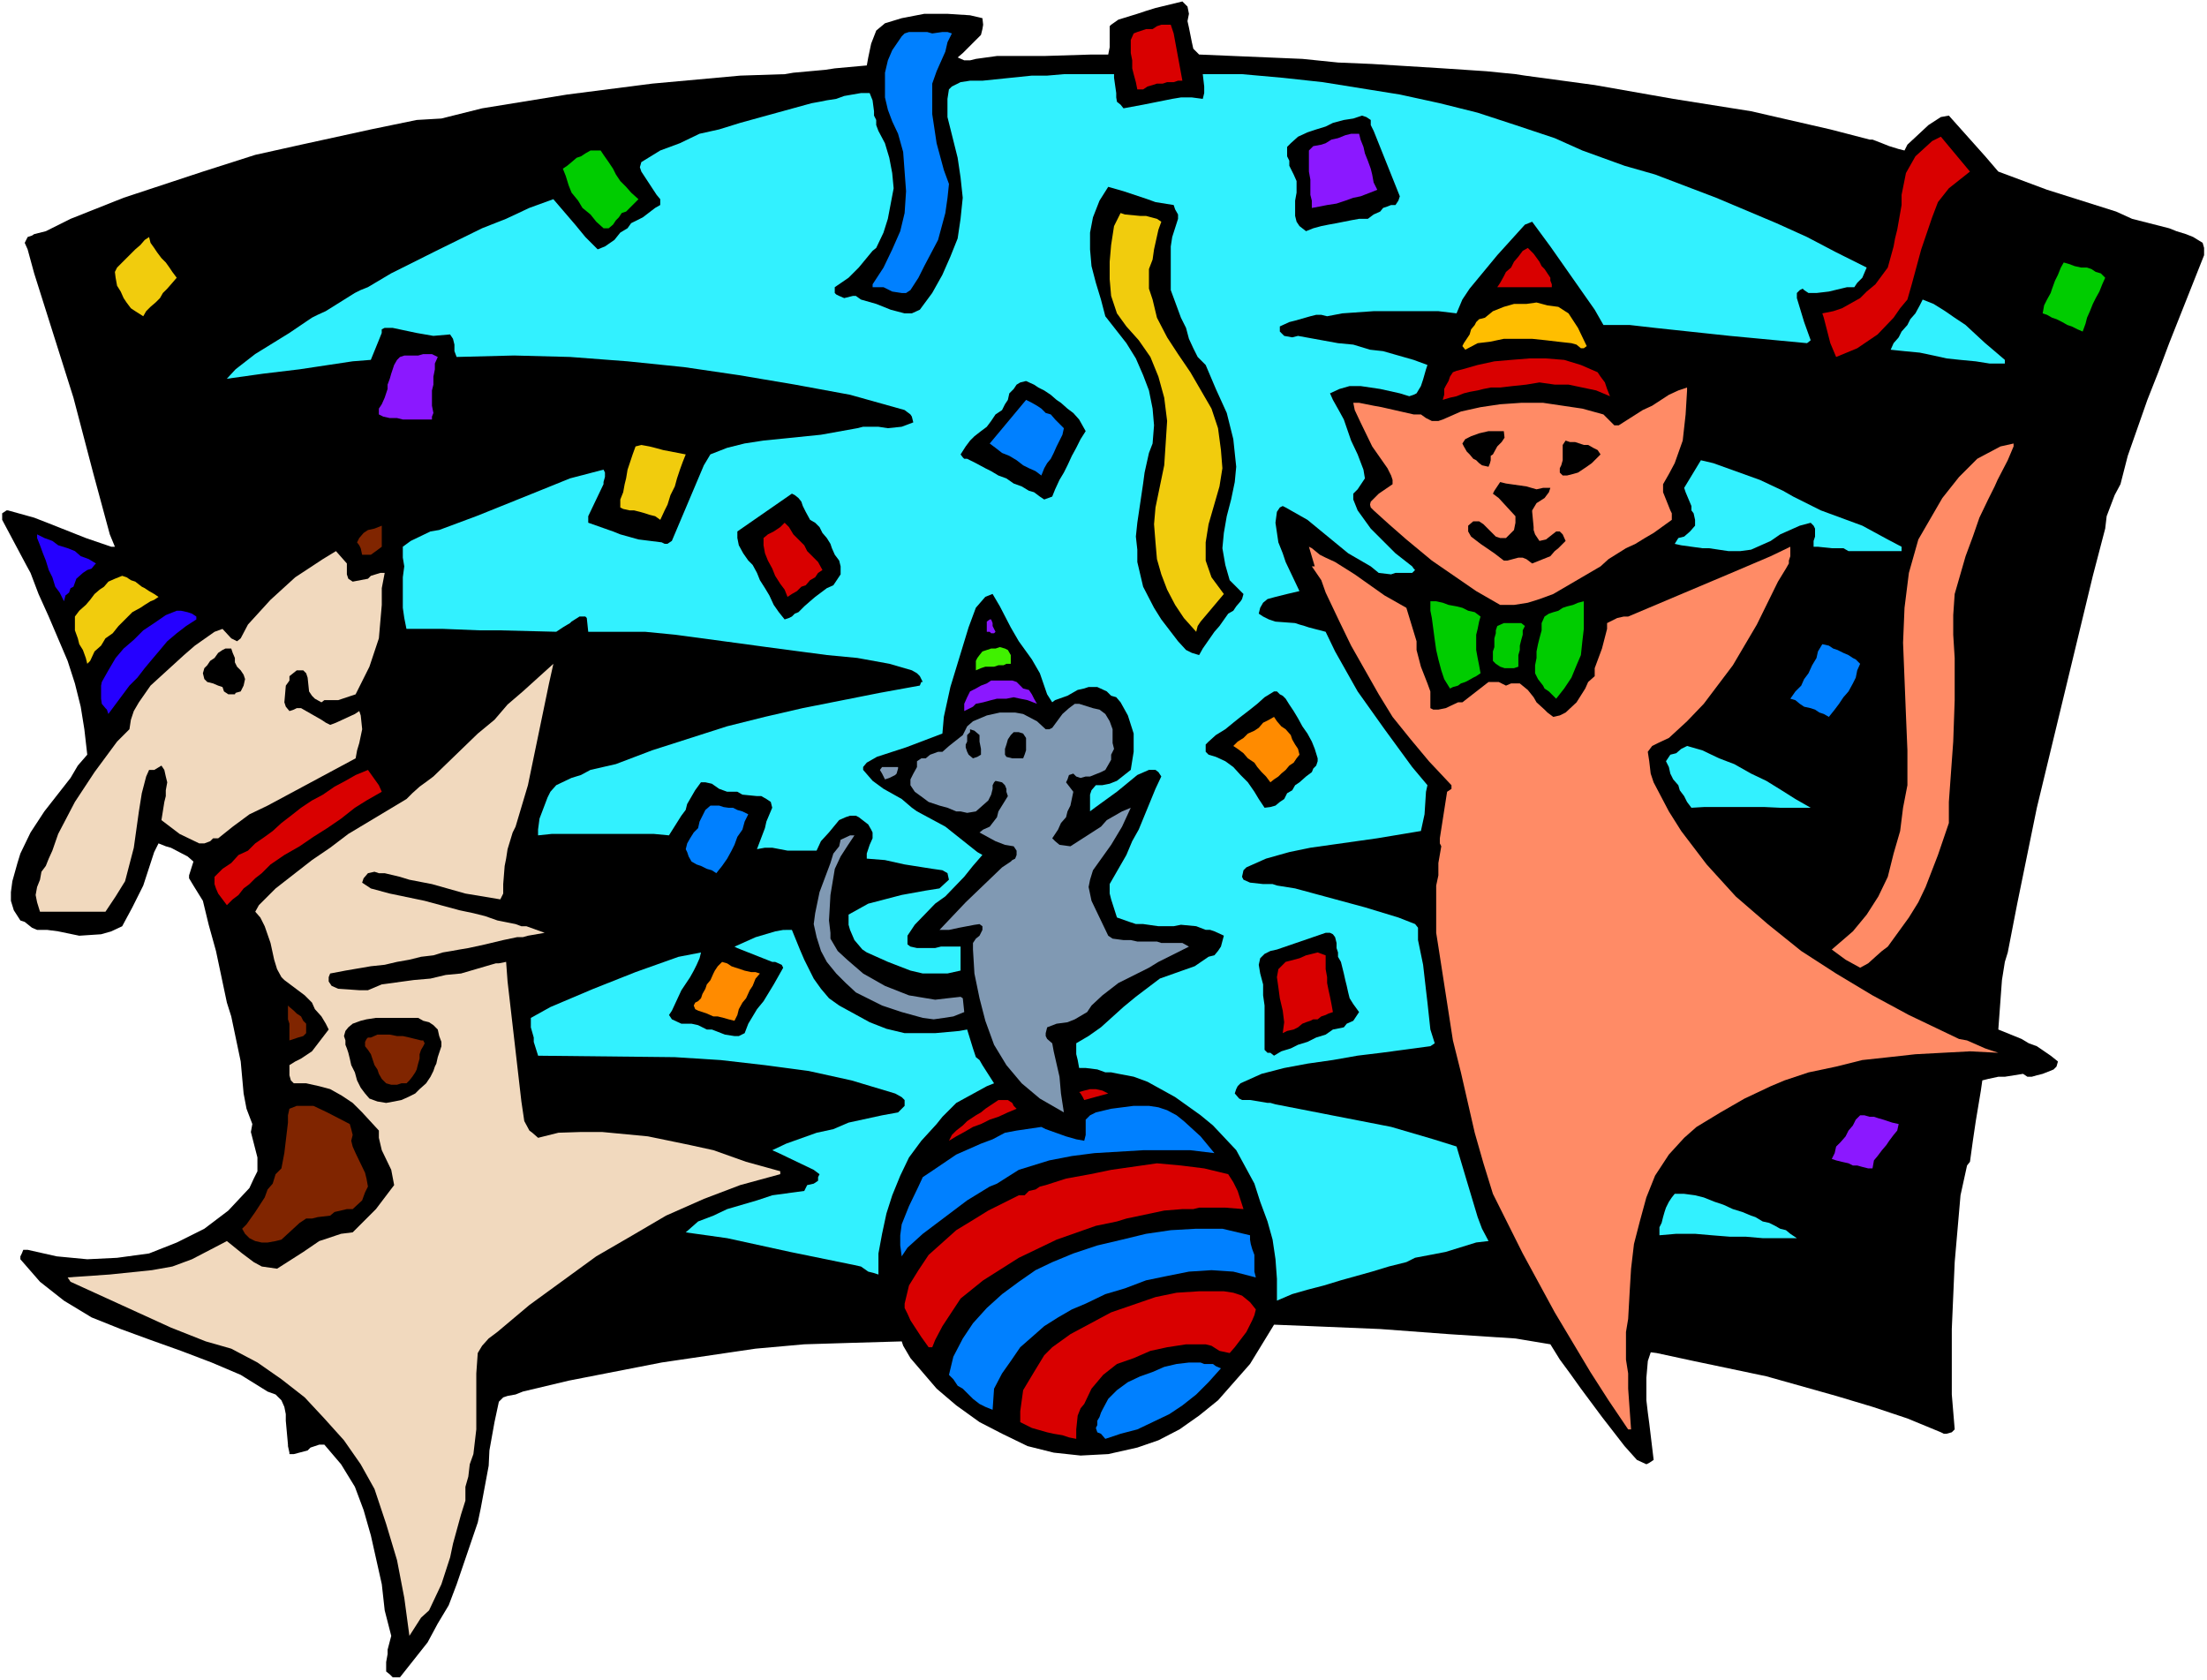 <?xml version="1.0" encoding="UTF-8" standalone="no"?>
<svg
   version="1.0"
   width="129.766mm"
   height="98.792mm"
   id="svg71"
   sodipodi:docname="Party Animals.wmf"
   xmlns:inkscape="http://www.inkscape.org/namespaces/inkscape"
   xmlns:sodipodi="http://sodipodi.sourceforge.net/DTD/sodipodi-0.dtd"
   xmlns="http://www.w3.org/2000/svg"
   xmlns:svg="http://www.w3.org/2000/svg">
  <rect width="100%" height="100%" fill="#333333" stroke="none"/>
  <sodipodi:namedview
     id="namedview71"
     pagecolor="#ffffff"
     bordercolor="#000000"
     borderopacity="0.25"
     inkscape:showpageshadow="2"
     inkscape:pageopacity="0.0"
     inkscape:pagecheckerboard="0"
     inkscape:deskcolor="#d1d1d1"
     inkscape:document-units="mm" />
  <defs
     id="defs1">
    <pattern
       id="WMFhbasepattern"
       patternUnits="userSpaceOnUse"
       width="6"
       height="6"
       x="0"
       y="0" />
  </defs>
  <path
     style="fill:#ffffff;fill-opacity:1;fill-rule:evenodd;stroke:none"
     d="M 0,373.386 H 490.455 V 0 H 0 Z"
     id="path1" />
  <path
     style="fill:#000000;fill-opacity:1;fill-rule:evenodd;stroke:none"
     d="m 264.216,6.14 0.646,3.231 0.323,1.454 1.293,1.293 7.595,0.323 15.352,0.646 7.918,0.808 7.595,0.323 15.675,0.969 9.696,0.646 6.464,0.646 2.101,0.323 15.514,2.1 17.453,3.07 17.291,2.747 17.614,4.039 8.726,2.262 h 0.646 l 2.101,0.808 1.616,0.646 2.101,0.646 1.293,0.323 0.646,-1.293 4.686,-4.362 2.747,-1.777 1.778,-0.323 8.08,9.048 2.909,3.393 10.827,4.039 15.352,4.847 3.555,1.616 8.242,2.1 1.616,0.646 2.101,0.646 1.616,0.646 2.101,1.293 0.323,1.131 v 0.969 0.646 l -7.757,19.55 -2.424,6.463 -2.424,6.14 -4.363,12.441 -1.616,6.301 -1.293,2.424 -1.778,4.686 -0.323,2.747 -2.747,10.502 -12.443,51.541 -4.363,21.327 -2.101,10.825 -0.646,2.1 -0.646,4.039 -0.808,10.987 5.171,2.1 1.616,0.969 1.778,0.646 3.07,2.1 1.616,1.293 -0.323,1.131 -0.646,0.646 -2.424,0.969 -1.293,0.323 -1.131,0.323 h -0.97 l -0.97,-0.646 -4.04,0.646 h -1.454 l -2.262,0.485 -1.293,0.323 -0.323,2.262 -1.131,6.786 -0.646,4.362 -0.646,4.686 -0.646,0.808 -1.454,6.624 -1.293,14.864 -0.323,7.432 -0.323,7.432 v 7.432 7.109 l 0.646,7.755 -0.646,0.646 -1.131,0.323 h -0.646 l -0.646,-0.323 -7.434,-3.07 -7.757,-2.585 -8.08,-2.424 -15.514,-4.362 -16.16,-3.393 -8.242,-1.777 -1.293,-0.162 -0.646,1.939 -0.323,3.716 v 2.424 2.585 l 0.323,2.747 0.323,2.424 0.97,8.078 -0.97,0.646 -0.646,0.323 -2.101,-0.969 -2.747,-3.07 -5.01,-6.463 -4.686,-6.301 -2.424,-3.393 -2.262,-3.07 -2.101,-3.393 -7.757,-1.293 -14.867,-0.969 -15.19,-1.131 -15.514,-0.646 -8.08,-0.323 -5.333,8.725 -7.11,8.078 -4.202,3.393 -4.363,3.07 -4.686,2.424 -4.686,1.616 -6.464,1.454 -6.141,0.323 -5.979,-0.646 -5.818,-1.454 -5.656,-2.747 -5.01,-2.585 -5.171,-3.716 -4.363,-3.716 -5.818,-6.786 -1.616,-2.747 -0.323,-0.969 -11.15,0.323 -10.504,0.323 -10.827,0.969 -20.846,3.07 -20.685,4.039 -10.181,2.424 -1.616,0.646 -1.778,0.323 -0.97,0.323 -0.97,0.969 -0.97,4.524 -1.131,6.301 -0.162,3.393 -1.778,9.533 -0.646,3.07 -4.686,13.733 -1.778,4.686 -2.424,4.039 -2.262,4.201 -6.141,7.755 h -0.97 -0.646 l -0.646,-0.646 -0.808,-0.646 v -2.1 l 0.323,-1.777 v -0.969 l 0.808,-3.07 -1.454,-5.655 -0.646,-5.816 -2.424,-10.825 -1.616,-5.655 -1.939,-5.17 -3.07,-5.009 -3.717,-4.362 H 70.942 l -1.939,0.646 -0.646,0.646 -3.07,0.808 h -0.97 v -0.323 l -0.323,-1.454 v -0.323 l -0.485,-5.332 v -1.454 l -0.323,-1.616 -0.646,-1.454 -1.293,-1.293 -1.778,-0.646 -5.979,-3.716 -6.464,-2.747 -6.787,-2.585 -6.787,-2.424 -6.626,-2.424 -6.464,-2.585 -6.141,-3.716 -5.333,-4.201 -4.363,-5.009 v -0.646 l 0.323,-0.646 0.323,-0.808 h 0.97 l 6.464,1.454 6.787,0.646 6.626,-0.323 7.11,-0.969 6.141,-2.424 6.141,-3.07 5.333,-4.039 4.686,-5.009 0.97,-2.1 0.808,-1.616 v -1.293 -1.777 l -1.454,-5.655 0.323,-1.777 -1.293,-3.393 -0.646,-3.393 -0.646,-7.109 -2.101,-10.017 -0.97,-3.07 -2.424,-11.471 -1.616,-5.816 -1.293,-5.332 -2.101,-3.393 -0.97,-1.616 v -0.646 l 0.97,-3.07 -1.293,-1.131 -3.717,-1.939 -1.131,-0.323 -1.616,-0.646 -0.97,1.939 -2.424,7.432 -2.424,4.847 -2.262,4.201 -2.424,1.131 -2.262,0.646 -4.848,0.323 -4.686,-0.969 -2.424,-0.323 H 8.242 L 7.11,206.162 5.494,204.87 4.525,204.546 3.07,202.284 2.424,200.184 v -1.939 l 0.323,-2.424 1.131,-4.039 0.646,-2.1 2.262,-4.686 3.07,-4.686 5.818,-7.432 1.616,-2.747 2.101,-2.424 -0.646,-5.655 -0.808,-5.009 -1.293,-5.17 -1.616,-5.009 -4.202,-9.856 -2.262,-5.009 -1.778,-4.686 -0.97,-1.777 -5.333,-10.017 v -1.454 L 1.454,113.421 H 1.778 l 5.818,1.616 2.909,1.131 8.565,3.393 5.656,1.939 h 0.808 L 24.402,118.753 20.685,105.02 16.322,88.378 7.595,60.75 6.141,55.418 5.494,53.964 5.818,53.318 6.141,52.672 7.11,52.348 l 0.485,-0.323 2.586,-0.646 5.494,-2.747 11.797,-4.686 17.614,-5.816 11.635,-3.716 10.181,-2.262 15.514,-3.393 10.181,-2.1 5.494,-0.323 9.05,-2.262 18.907,-3.07 18.907,-2.424 19.554,-1.777 9.858,-0.323 1.939,-0.323 7.11,-0.646 2.101,-0.323 7.11,-0.646 0.323,-1.777 0.646,-3.07 1.131,-2.908 1.939,-1.616 3.717,-1.131 5.01,-0.969 h 2.747 2.424 l 5.01,0.323 2.747,0.646 0.162,1.454 -0.162,0.969 -0.323,1.293 -1.131,1.131 -2.909,2.908 -1.131,0.969 1.454,0.646 h 1.293 l 1.293,-0.323 4.686,-0.646 h 10.504 l 10.504,-0.323 h 3.717 l 0.323,-1.616 V 8.886 7.755 5.816 l 0.323,-0.323 1.616,-1.131 4.202,-1.293 1.939,-0.646 2.101,-0.646 5.979,-1.454 1.131,1.131 0.323,1.616 -0.323,1.616 z"
     id="path2" />
  <path
     style="fill:#d90000;fill-opacity:1;fill-rule:evenodd;stroke:none"
     d="m 260.822,7.432 1.939,10.502 h -0.97 l -0.97,0.323 h -1.454 l -0.97,0.323 h -1.293 l -0.97,0.323 -1.131,0.323 -0.97,0.646 h -1.293 l -0.323,-1.616 -0.485,-1.777 -0.323,-1.293 v -1.777 l -0.323,-1.616 V 10.502 8.886 l 0.646,-1.454 0.808,-0.323 0.97,-0.323 0.97,-0.323 h 1.454 l 0.97,-0.646 0.97,-0.323 h 0.97 1.131 z"
     id="path3" />
  <path
     style="fill:#0080ff;fill-opacity:1;fill-rule:evenodd;stroke:none"
     d="m 211.534,7.432 -0.97,1.939 -0.485,2.1 -1.939,4.362 -0.97,2.747 v 3.393 3.393 l 0.97,6.463 1.616,5.978 1.131,3.07 -0.323,3.07 -0.485,3.393 -1.616,5.978 -3.07,5.816 -1.293,2.585 -1.778,2.747 -0.97,0.646 h -0.97 l -2.101,-0.323 -1.939,-0.969 h -1.454 -0.97 v -0.646 l 2.424,-3.716 1.939,-4.039 1.778,-4.039 0.97,-4.039 0.323,-4.847 -0.323,-4.362 -0.323,-4.362 -1.131,-4.039 -1.293,-2.747 -0.97,-2.585 -0.646,-2.747 v -5.493 l 0.646,-2.747 0.97,-2.262 2.101,-3.07 0.646,-0.646 0.97,-0.323 h 4.04 l 1.131,0.323 2.262,-0.323 h 1.131 z"
     id="path4" />
  <path
     style="fill:#32f1ff;fill-opacity:1;fill-rule:evenodd;stroke:none"
     d="m 247.571,16.48 v 0.808 l 0.485,3.393 v 0.969 l 0.162,0.969 0.808,0.646 0.646,0.808 4.363,-0.808 6.464,-1.293 1.939,-0.323 h 2.424 l 2.424,0.323 0.323,-1.293 V 19.227 l -0.323,-2.747 h 8.726 l 9.05,0.808 8.888,0.969 17.13,2.747 8.888,1.939 8.403,2.1 8.403,2.747 5.818,1.939 2.909,0.969 6.141,2.747 9.373,3.393 6.787,1.939 13.574,5.17 13.413,5.655 6.787,3.07 6.464,3.393 6.787,3.393 -0.97,2.262 -1.131,1.131 -0.646,0.969 h -1.616 l -4.04,0.969 -2.747,0.323 h -1.778 l -0.97,-0.646 -0.323,-0.323 -0.646,0.323 -0.323,0.323 -0.323,0.323 v 1.131 l 1.616,5.332 1.454,4.039 -0.808,0.646 -17.13,-1.616 -16.645,-1.777 -5.656,-0.646 h -5.818 l -1.939,-3.393 -9.858,-14.057 -4.04,-5.493 -1.616,0.646 -6.141,6.786 -6.141,7.432 -1.616,2.424 -1.293,3.07 -4.04,-0.485 h -14.382 l -6.949,0.485 -3.394,0.646 -1.293,-0.323 h -1.131 l -1.293,0.323 -3.394,0.969 -1.293,0.323 -2.101,0.969 V 73.675 l 0.97,0.969 1.778,0.323 1.293,-0.323 8.888,1.616 3.394,0.323 3.717,1.131 2.909,0.323 6.787,1.939 3.07,1.131 -0.323,0.969 -0.646,2.262 -0.485,1.454 -0.97,1.616 -0.646,0.323 -0.97,0.323 -2.101,-0.646 -4.363,-0.969 -4.363,-0.646 h -2.424 l -2.262,0.646 -2.101,0.969 0.646,1.454 1.454,2.585 0.97,1.777 1.616,4.686 1.454,3.07 1.293,3.393 0.323,1.939 -1.616,2.424 -0.97,0.969 v 1.293 l 0.97,2.424 2.909,4.039 5.494,5.493 3.717,2.908 0.323,0.485 0.323,0.323 -0.646,0.646 h -3.717 l -0.97,0.323 -2.747,-0.323 -1.778,-1.454 -5.01,-2.908 -9.05,-7.432 -4.848,-2.747 -0.646,-0.323 -0.646,0.323 -0.646,0.969 -0.323,2.424 0.646,4.362 0.97,2.424 0.646,1.939 3.07,6.463 -2.747,0.646 -1.293,0.323 -1.293,0.323 -1.778,0.485 -0.97,0.808 -0.646,1.131 -0.323,1.293 0.97,0.646 1.293,0.646 1.454,0.485 4.363,0.323 0.97,0.323 1.131,0.323 0.97,0.323 3.717,0.969 2.101,4.362 5.01,8.886 5.979,8.402 6.141,8.402 3.394,4.039 -0.323,1.454 -0.323,5.009 -0.808,3.716 -9.696,1.616 -14.867,2.1 -4.686,0.969 -5.171,1.454 -4.363,1.939 -0.646,0.646 -0.323,1.454 0.323,0.646 1.454,0.646 2.909,0.323 h 0.97 1.131 l 0.97,0.323 4.04,0.646 15.514,4.201 7.434,2.262 3.717,1.454 0.646,0.808 v 1.131 0.646 0.969 l 1.131,5.493 0.646,5.655 0.323,2.747 0.646,5.978 0.97,3.07 -0.97,0.646 -10.827,1.454 -5.333,0.646 -5.494,0.969 -5.656,0.808 -5.171,0.969 -5.01,1.293 -4.686,2.1 -0.646,0.646 -0.323,0.646 -0.323,0.969 0.97,1.131 0.646,0.323 h 1.778 l 3.878,0.646 h 0.646 l 1.131,0.323 25.694,5.009 9.373,2.747 5.171,1.616 2.262,7.594 2.424,8.078 0.97,2.585 1.454,2.747 -2.747,0.323 -6.787,2.1 -6.787,1.293 -1.939,0.969 -3.878,0.969 -3.717,1.131 -6.949,1.939 -3.717,1.131 -3.717,0.969 -3.394,0.969 -3.394,1.454 v -4.847 l -0.323,-4.362 -0.646,-4.362 -1.131,-4.039 -1.616,-4.362 -1.293,-4.039 -4.04,-7.432 -5.171,-5.493 -2.747,-2.262 -5.656,-4.039 -6.141,-3.393 -3.07,-1.131 -3.394,-0.646 -1.616,-0.323 h -1.293 l -1.778,-0.646 -2.586,-0.323 h -1.454 l -0.323,-1.777 -0.323,-1.293 v -2.424 l 2.747,-1.616 2.747,-1.939 5.01,-4.524 2.747,-2.262 5.333,-4.039 7.757,-2.747 3.07,-2.1 1.293,-0.323 0.808,-0.969 0.646,-0.969 0.646,-2.424 -2.101,-0.969 -0.97,-0.323 h -0.97 l -2.101,-0.808 -3.394,-0.323 -1.616,0.323 h -3.394 l -3.394,-0.485 h -1.616 l -1.454,-0.485 -2.747,-0.969 -1.293,-4.039 -0.323,-1.293 v -2.1 l 3.717,-6.463 1.293,-3.07 1.454,-2.585 3.717,-9.048 1.293,-2.747 -0.646,-0.969 -0.646,-0.485 h -1.454 l -2.586,1.131 -2.747,2.262 -1.778,1.454 -4.686,3.393 -1.293,0.969 v -2.747 -0.969 l 0.323,-0.969 0.97,-1.131 h 1.454 l 1.616,-0.323 1.616,-0.646 3.07,-2.424 0.646,-4.039 v -1.939 -2.1 l -1.293,-4.039 -1.616,-2.908 -0.97,-1.131 -1.131,-0.323 -0.97,-0.969 -2.101,-0.969 h -0.97 -0.97 l -0.97,0.323 -1.454,0.323 -2.262,1.293 -2.747,0.969 -0.646,0.485 -1.131,-1.777 -1.616,-4.686 -1.778,-3.07 -2.909,-4.039 -1.778,-3.07 -2.424,-4.686 -1.616,-2.747 -1.616,0.646 -2.101,2.424 -1.616,4.362 -4.04,13.249 -1.454,6.624 -0.323,3.716 -8.08,3.07 -6.464,2.1 -2.262,1.293 -0.808,0.969 v 0.646 l 2.101,2.424 2.424,1.777 4.04,2.262 2.262,1.939 1.131,0.808 6.302,3.393 7.11,5.655 1.131,0.646 -2.101,2.424 -1.939,2.424 -4.202,4.362 -2.262,1.616 -4.525,4.686 -1.616,2.424 v 1.293 0.646 l 0.646,0.485 1.454,0.323 h 2.586 1.454 l 1.293,-0.323 h 4.363 v 5.332 l -2.909,0.646 h -2.747 -2.747 l -2.747,-0.646 -5.01,-1.939 -4.686,-2.1 -0.97,-0.646 -1.778,-2.1 -0.97,-2.262 -0.323,-1.131 v -1.293 -0.969 l 4.363,-2.424 7.434,-1.939 5.333,-0.969 3.07,-0.485 2.101,-1.939 -0.323,-1.454 -1.131,-0.646 -2.262,-0.323 -6.141,-0.969 -4.363,-0.969 -4.04,-0.323 v -1.131 l 0.646,-1.939 0.646,-1.454 v -1.293 l -0.323,-0.646 -0.646,-1.131 -2.101,-1.616 -0.646,-0.323 h -1.293 l -0.97,0.323 -1.454,0.646 -2.262,2.747 -1.778,1.939 -0.97,2.1 h -3.07 -3.394 l -3.394,-0.646 h -1.616 l -1.778,0.323 1.778,-4.686 0.323,-1.454 1.293,-3.07 -0.323,-1.293 -0.97,-0.646 -1.131,-0.646 h -0.97 l -3.232,-0.323 -1.131,-0.646 h -0.97 -1.293 l -1.778,-0.646 -1.616,-1.131 -1.454,-0.323 h -0.97 l -1.293,1.777 -1.778,3.07 -0.323,1.293 -0.97,1.293 -2.747,4.362 -3.394,-0.323 h -7.434 -11.15 -4.04 l -3.07,0.323 v -1.293 l 0.323,-2.424 1.778,-4.686 0.646,-1.293 1.293,-1.454 3.394,-1.616 2.101,-0.646 2.101,-1.131 5.656,-1.293 8.08,-3.07 16.645,-5.332 8.403,-2.1 8.403,-1.939 17.13,-3.393 8.888,-1.616 0.323,-0.808 h 0.323 l -0.646,-1.293 -0.646,-0.646 -1.131,-0.646 -5.01,-1.454 -7.11,-1.293 -6.787,-0.646 -13.413,-1.777 -7.11,-0.969 -13.251,-1.777 -6.626,-0.646 h -12.605 l -0.323,-3.07 -0.323,-0.323 h -1.293 l -1.778,1.131 -0.323,0.323 -1.616,0.969 -1.454,0.969 -12.766,-0.323 h -4.363 l -8.08,-0.323 h -8.08 l -0.485,-2.424 -0.323,-2.262 v -6.786 l 0.323,-2.424 -0.323,-1.939 v -2.424 l 1.778,-1.293 4.363,-2.1 1.939,-0.323 8.242,-3.07 3.232,-1.293 10.827,-4.362 6.787,-2.747 3.717,-0.969 3.717,-0.969 0.323,0.646 v 0.969 l -0.323,1.131 v 0.485 l -3.394,7.109 v 1.454 l 5.494,1.939 1.616,0.646 4.04,1.131 5.171,0.646 0.646,0.323 h 0.646 l 0.97,-0.646 7.11,-16.803 1.454,-2.424 3.717,-1.454 3.878,-0.969 4.202,-0.646 12.766,-1.293 8.08,-1.454 1.293,-0.323 h 3.394 l 2.101,0.323 3.07,-0.323 2.586,-0.969 -0.323,-1.293 -0.323,-0.485 -1.293,-0.969 -12.12,-3.393 -12.282,-2.262 -12.443,-2.1 -12.12,-1.777 -12.605,-1.293 -12.766,-0.969 -12.443,-0.323 -12.766,0.323 -0.485,-1.293 v -1.454 l -0.323,-1.293 -0.646,-0.969 -3.717,0.323 -3.717,-0.646 -5.333,-1.131 h -1.778 l -0.646,0.323 v 0.808 l -0.646,1.616 -1.778,4.362 -4.04,0.323 -11.797,1.777 -8.08,0.969 -8.08,1.131 1.939,-2.1 4.363,-3.393 7.595,-4.686 5.01,-3.393 1.293,-0.646 1.778,-0.808 6.464,-4.039 1.293,-0.646 1.616,-0.646 5.171,-3.07 10.019,-5.009 10.181,-5.009 5.333,-2.1 5.171,-2.424 5.333,-1.939 4.848,5.655 2.262,2.747 2.747,2.747 1.616,-0.646 2.101,-1.454 1.293,-1.616 1.616,-0.969 0.808,-1.131 2.586,-1.293 2.747,-2.1 1.131,-0.646 v -1.293 l -0.808,-0.969 -3.394,-5.17 -0.323,-0.969 0.323,-1.131 4.202,-2.585 4.363,-1.616 4.363,-2.1 4.363,-0.969 4.686,-1.454 4.686,-1.293 11.15,-3.07 1.778,-0.323 1.616,-0.323 2.101,-0.323 1.778,-0.646 3.717,-0.646 h 1.939 l 0.646,1.616 0.323,2.424 v 0.969 l 0.485,0.969 v 1.131 l 0.485,1.293 1.454,2.747 0.97,3.231 0.646,3.393 0.323,3.393 -0.646,3.393 -0.646,3.393 -0.97,3.07 -1.616,3.393 -0.808,0.646 -3.07,3.716 -2.262,2.262 -3.07,2.1 v 1.293 l 0.323,0.323 0.646,0.323 1.131,0.485 1.939,-0.485 h 0.646 l 1.131,0.808 3.394,0.969 3.232,1.293 3.07,0.808 h 1.616 l 1.778,-0.808 2.747,-3.716 2.262,-4.039 1.778,-4.039 1.616,-4.039 0.646,-4.362 0.485,-4.686 -0.485,-4.524 -0.646,-4.362 -2.262,-9.048 v -4.039 l 0.323,-2.1 0.646,-0.646 1.939,-0.969 2.101,-0.323 h 2.747 l 10.989,-1.131 h 3.394 l 3.717,-0.323 h 3.394 z"
     id="path5" />
  <path
     style="fill:#000000;fill-opacity:1;fill-rule:evenodd;stroke:none"
     d="m 305.262,29.082 5.818,14.541 -0.323,0.969 -0.646,0.969 h -0.97 l -0.808,0.323 -0.97,0.323 -0.646,0.808 -1.454,0.646 -1.293,0.969 h -1.939 l -1.778,0.323 -1.616,0.323 -1.616,0.323 -1.778,0.323 -1.616,0.323 -1.778,0.485 -1.616,0.646 -1.454,-1.131 -0.646,-0.969 -0.323,-1.293 v -1.777 -1.616 l 0.323,-1.777 V 41.523 40.231 l -0.646,-1.454 -0.323,-0.646 -0.646,-1.293 v -1.131 l -0.485,-0.969 v -0.969 -1.131 l 0.808,-0.808 1.616,-1.454 2.101,-0.969 1.939,-0.646 2.101,-0.646 1.616,-0.808 2.424,-0.646 2.101,-0.323 1.939,-0.646 0.97,0.323 0.97,0.646 v 1.131 z"
     id="path6" />
  <path
     style="fill:#8b18ff;fill-opacity:1;fill-rule:evenodd;stroke:none"
     d="m 302.03,29.729 0.323,1.293 0.646,1.616 0.323,1.454 0.646,1.616 0.646,1.777 0.323,1.293 0.323,1.777 0.808,1.616 -1.616,0.646 -2.101,0.808 -1.616,0.323 -1.778,0.646 -1.939,0.646 -2.101,0.323 -1.616,0.323 -1.778,0.323 v -1.616 l -0.323,-1.293 v -2.1 -1.293 l -0.323,-1.777 v -1.616 -1.777 -1.293 l 0.97,-0.969 1.778,-0.323 0.97,-0.323 1.293,-0.808 1.454,-0.323 1.616,-0.646 1.293,-0.323 z"
     id="path7" />
  <path
     style="fill:#d90000;fill-opacity:1;fill-rule:evenodd;stroke:none"
     d="m 437.774,38.13 -4.686,3.716 -2.424,3.07 -1.293,3.393 -2.424,7.109 -2.101,7.755 -0.97,3.393 -1.616,1.939 -1.454,2.1 -3.555,3.716 -4.525,3.07 -4.686,1.939 -1.293,-3.07 -1.454,-5.655 -0.323,-0.969 2.424,-0.485 1.939,-0.646 4.04,-2.262 1.454,-1.454 1.939,-1.616 2.747,-3.716 1.293,-4.686 0.323,-1.777 0.485,-1.939 0.97,-5.493 v -2.262 l 0.97,-4.847 2.101,-3.716 3.717,-3.393 1.939,-0.969 z"
     id="path8" />
  <path
     style="fill:#00cc00;fill-opacity:1;fill-rule:evenodd;stroke:none"
     d="m 133.481,33.445 0.646,0.969 1.131,1.616 0.97,1.454 0.646,1.293 0.97,1.454 1.293,1.293 1.131,1.293 1.616,1.454 -1.293,1.293 -1.454,1.454 -0.97,0.323 -0.646,0.969 -0.646,0.646 -0.646,0.969 -0.97,0.808 h -1.131 l -1.616,-1.454 -1.293,-1.616 -1.778,-1.454 -0.97,-1.616 -1.454,-1.777 -0.646,-1.616 -0.646,-2.1 -0.646,-1.616 0.97,-0.646 0.97,-0.808 1.131,-0.969 0.97,-0.323 0.97,-0.646 1.131,-0.646 h 0.97 z"
     id="path9" />
  <path
     style="fill:#000000;fill-opacity:1;fill-rule:evenodd;stroke:none"
     d="m 260.822,45.562 0.323,0.969 0.646,1.131 v 0.969 l -1.293,4.039 -0.323,2.1 v 7.594 2.1 l 2.262,6.14 1.131,2.262 0.646,2.424 0.97,2.1 0.97,1.939 1.778,1.777 2.262,5.332 2.424,5.332 1.454,5.816 0.646,6.14 -0.323,3.393 -0.808,3.878 -0.97,3.716 -0.646,3.716 -0.323,3.393 0.646,3.716 0.97,3.393 3.07,3.07 -0.323,1.131 -0.323,0.485 -0.97,1.131 -0.646,0.969 -1.131,0.646 -1.939,2.747 -1.131,1.293 -2.586,3.716 -0.808,1.454 -1.616,-0.485 -1.293,-0.646 -1.778,-1.939 -3.717,-4.847 -1.616,-2.585 -2.424,-4.686 -1.293,-5.493 v -2.747 l -0.323,-2.908 0.323,-3.07 0.646,-4.362 0.646,-4.362 0.323,-2.424 0.97,-4.362 0.808,-2.1 0.323,-4.039 -0.323,-3.716 -0.808,-4.039 -1.293,-3.393 -1.616,-3.716 -2.101,-3.393 -4.686,-5.978 -0.97,-3.716 -1.131,-3.716 -0.97,-3.716 -0.323,-3.716 v -3.716 l 0.646,-3.393 1.454,-3.716 1.939,-3.07 3.394,0.969 5.333,1.777 1.778,0.646 z"
     id="path10" />
  <path
     style="fill:#f1cc0d;fill-opacity:1;fill-rule:evenodd;stroke:none"
     d="m 258.075,49.279 -0.646,1.777 -0.97,4.362 -0.323,2.262 -0.808,2.1 v 4.362 l 0.808,2.424 0.97,4.039 2.262,4.362 2.424,3.716 2.747,4.039 4.686,8.078 1.454,4.362 0.646,4.847 0.323,4.039 -0.646,4.039 -2.424,8.402 -0.646,4.039 v 4.039 l 1.293,3.716 2.747,3.716 -3.394,4.039 -1.778,2.1 -0.646,0.969 -0.323,1.293 -2.747,-3.07 -1.939,-2.908 -1.778,-3.393 -1.293,-3.393 -0.97,-3.393 -0.323,-3.716 -0.323,-4.039 0.323,-3.716 1.939,-9.371 0.323,-4.847 0.323,-5.009 -0.646,-5.17 -1.293,-4.686 -1.778,-4.362 -2.586,-3.716 -2.747,-3.07 -2.101,-2.908 -1.293,-3.878 -0.323,-3.716 v -3.878 l 0.323,-3.716 0.646,-4.201 1.454,-2.908 0.97,0.323 3.394,0.323 h 1.293 l 2.424,0.646 z"
     id="path11" />
  <path
     style="fill:#f1cc0d;fill-opacity:1;fill-rule:evenodd;stroke:none"
     d="m 39.269,61.719 -0.97,1.131 -1.131,1.293 -0.97,0.969 -0.646,1.131 -0.97,0.969 -1.131,0.969 -0.97,0.969 -0.646,1.131 -1.778,-1.131 -0.97,-0.646 -0.97,-1.293 -0.646,-0.969 -0.646,-1.454 -0.808,-1.293 -0.323,-1.777 -0.162,-1.293 0.485,-0.969 1.131,-1.131 0.97,-0.969 0.97,-0.969 0.97,-0.969 1.131,-0.969 0.97,-1.131 0.97,-0.646 0.323,1.293 0.808,1.131 0.646,0.969 0.97,1.293 0.97,0.969 0.808,1.131 0.646,0.969 z"
     id="path12" />
  <path
     style="fill:#d90000;fill-opacity:1;fill-rule:evenodd;stroke:none"
     d="m 344.531,61.719 v 0.646 l 0.323,0.808 v 0.646 h -0.323 -11.797 l 0.646,-0.969 0.808,-1.454 0.485,-0.969 1.131,-0.969 0.646,-1.293 0.97,-1.131 0.97,-1.293 1.131,-0.646 1.293,1.293 1.293,1.777 0.485,0.969 0.646,0.646 0.646,0.969 z"
     id="path13" />
  <path
     style="fill:#00cc00;fill-opacity:1;fill-rule:evenodd;stroke:none"
     d="m 467.831,61.719 -0.646,1.454 -0.646,1.616 -0.808,1.454 -0.646,1.293 -0.646,1.616 -0.646,1.454 -0.323,1.293 -0.646,1.777 -1.131,-0.485 -1.293,-0.646 -0.97,-0.323 -1.131,-0.646 -1.293,-0.646 -0.97,-0.323 -1.131,-0.646 -0.97,-0.323 0.323,-1.777 0.646,-1.293 0.808,-1.454 0.323,-0.969 0.646,-1.777 0.646,-1.293 0.646,-1.616 0.646,-1.131 1.131,0.323 1.293,0.485 1.454,0.323 h 1.293 l 0.97,0.323 0.97,0.646 1.131,0.323 z"
     id="path14" />
  <path
     style="fill:#32f1ff;fill-opacity:1;fill-rule:evenodd;stroke:none"
     d="m 445.531,79.977 v 0.808 h -3.394 l -3.07,-0.485 -3.394,-0.323 -3.07,-0.323 -2.909,-0.646 -3.07,-0.646 -3.394,-0.323 -3.07,-0.323 0.646,-1.454 1.131,-1.293 0.646,-1.293 1.293,-1.454 0.646,-1.293 1.131,-1.293 0.97,-1.777 0.646,-1.293 2.424,0.969 2.586,1.616 2.101,1.454 2.424,1.616 2.262,2.1 2.101,1.939 2.101,1.777 z"
     id="path15" />
  <path
     style="fill:#ffbe00;fill-opacity:1;fill-rule:evenodd;stroke:none"
     d="m 350.672,72.868 1.939,4.039 -0.646,0.485 h -0.646 l -0.97,-0.808 -1.131,-0.323 -2.909,-0.323 -2.747,-0.323 -3.07,-0.323 h -3.07 -3.232 l -3.07,0.646 -2.747,0.323 -2.747,1.454 -0.646,-0.808 0.323,-0.646 0.646,-0.969 0.646,-0.969 0.323,-1.131 0.808,-0.969 0.323,-0.646 0.646,-0.646 1.293,-0.323 1.778,-1.454 2.424,-0.969 2.262,-0.646 h 2.747 l 2.262,-0.323 2.424,0.646 2.424,0.323 2.262,1.454 z"
     id="path16" />
  <path
     style="fill:#8b18ff;fill-opacity:1;fill-rule:evenodd;stroke:none"
     d="m 97.283,79.33 -0.646,1.454 v 1.293 l -0.323,1.616 v 1.777 l -0.323,1.293 v 1.616 1.777 l 0.323,1.616 -0.323,0.808 v 0.646 H 94.374 92.597 90.981 89.526 L 88.234,92.902 h -1.616 l -1.454,-0.323 -0.97,-0.485 v -1.293 l 0.646,-0.969 0.646,-1.454 0.323,-0.969 0.323,-0.969 v -0.969 l 0.485,-1.293 0.323,-1.131 0.323,-0.969 0.323,-0.969 0.646,-1.131 0.646,-0.646 0.97,-0.323 h 1.131 0.97 0.97 l 1.131,-0.323 h 1.293 0.646 z"
     id="path17" />
  <path
     style="fill:#d90000;fill-opacity:1;fill-rule:evenodd;stroke:none"
     d="m 355.035,82.723 0.646,0.969 0.97,1.293 0.485,1.454 0.646,1.616 -3.07,-1.293 -3.07,-0.646 -3.07,-0.646 h -3.07 l -3.394,-0.485 -2.909,0.485 -3.07,0.323 -2.747,0.323 h -2.101 l -1.616,0.323 -1.293,0.323 -1.778,0.323 -1.293,0.323 -1.616,0.646 -1.454,0.323 -1.616,0.485 0.323,-1.131 v -1.293 l 0.323,-0.646 0.646,-1.131 0.323,-0.969 0.646,-0.969 0.808,-0.323 1.293,-0.323 3.394,-0.969 3.717,-0.808 3.717,-0.323 4.04,-0.323 h 3.717 l 4.04,0.323 3.717,1.131 z"
     id="path18" />
  <path
     style="fill:#000000;fill-opacity:1;fill-rule:evenodd;stroke:none"
     d="m 239.814,93.225 1.454,2.585 -1.131,1.777 -0.97,1.939 -0.97,1.777 -0.97,2.1 -0.808,1.616 -0.97,1.616 -0.97,2.1 -0.646,1.616 -1.778,0.646 -0.97,-0.646 -1.293,-0.969 -1.131,-0.323 -1.616,-0.969 -1.778,-0.646 -1.616,-1.131 -1.778,-0.646 -1.616,-0.969 -1.293,-0.646 -2.101,-1.131 -1.293,-0.646 -0.646,-0.323 h -0.646 l -0.323,-0.323 -0.485,-0.646 1.131,-1.777 0.97,-1.293 0.97,-0.969 1.454,-1.131 1.293,-0.969 0.97,-1.293 0.97,-1.454 1.454,-0.969 0.646,-1.293 0.646,-0.969 0.323,-1.454 0.97,-0.969 0.646,-0.969 0.808,-0.485 1.293,-0.323 1.778,0.808 0.97,0.646 1.293,0.646 1.454,0.969 1.293,1.131 0.97,0.646 1.454,1.293 1.293,0.969 z"
     id="path19" />
  <path
     style="fill:#ff8b66;fill-opacity:1;fill-rule:evenodd;stroke:none"
     d="m 374.912,86.763 -0.323,5.332 -0.646,5.816 -1.778,5.009 -1.293,2.424 -1.293,2.262 v 1.131 0.646 l 1.616,4.039 0.323,0.646 v 1.454 l -4.04,2.908 -1.939,1.131 -2.101,1.293 -2.101,0.969 -3.878,2.424 -1.778,1.616 -10.504,6.14 -3.07,1.131 -2.586,0.808 -3.07,0.485 h -3.07 l -5.333,-3.07 -9.858,-6.786 -5.656,-4.686 -3.878,-3.393 -3.394,-3.07 -0.646,-0.646 -0.162,-0.646 0.162,-0.646 1.778,-1.777 3.07,-2.1 v -0.969 l -0.323,-0.969 -0.485,-0.969 -0.323,-0.646 -3.394,-4.847 -2.586,-5.332 -1.293,-2.747 -0.323,-1.616 h 1.293 l 3.232,0.646 1.778,0.323 7.11,1.616 h 1.616 l 1.131,0.808 1.293,0.646 h 1.454 l 0.97,-0.323 4.04,-1.777 4.363,-0.969 4.363,-0.646 4.686,-0.323 h 4.848 l 4.363,0.646 4.363,0.646 4.686,1.293 0.808,0.808 0.97,0.969 0.646,0.646 h 0.97 l 5.333,-3.393 2.101,-0.969 3.717,-2.424 2.101,-0.969 1.939,-0.646 z"
     id="path20" />
  <path
     style="fill:#0080ff;fill-opacity:1;fill-rule:evenodd;stroke:none"
     d="m 236.421,95.164 -0.323,1.454 -0.646,1.293 -0.646,1.293 -0.646,1.454 -0.646,1.293 -0.808,0.969 -0.646,1.131 -0.646,1.616 -1.293,-0.969 -1.454,-0.646 -1.293,-0.646 -1.454,-1.131 -1.616,-0.969 -1.616,-0.646 -1.454,-1.131 -1.293,-0.969 8.08,-9.694 1.293,0.646 1.131,0.646 0.97,0.646 0.97,0.969 1.131,0.323 0.97,1.131 0.97,0.969 z"
     id="path21" />
  <path
     style="fill:#000000;fill-opacity:1;fill-rule:evenodd;stroke:none"
     d="m 334.188,95.81 0.162,1.454 -0.646,0.969 -0.97,0.969 -0.97,1.777 -0.485,0.323 v 0.969 l -0.162,0.646 -0.323,0.808 -1.454,-0.323 -0.646,-0.485 -0.646,-0.646 -0.646,-0.323 -0.808,-0.969 -0.646,-0.646 -0.646,-1.131 -0.323,-0.646 0.646,-0.969 1.293,-0.646 1.778,-0.646 2.101,-0.485 z"
     id="path22" />
  <path
     style="fill:#000000;fill-opacity:1;fill-rule:evenodd;stroke:none"
     d="m 355.681,100.981 -0.97,0.969 -0.97,0.969 -1.131,0.808 -0.97,0.646 -0.97,0.646 -1.131,0.323 -1.293,0.323 h -0.97 l -0.646,-0.646 v -0.969 l 0.323,-0.646 0.323,-1.131 v -1.293 -0.969 -1.131 l 0.646,-0.969 0.97,0.323 h 1.131 l 0.97,0.323 0.97,0.323 h 0.97 l 1.131,0.646 0.97,0.485 z"
     id="path23" />
  <path
     style="fill:#ff8b66;fill-opacity:1;fill-rule:evenodd;stroke:none"
     d="m 447.47,99.203 -1.293,3.07 -2.262,4.362 -0.646,1.454 -1.454,2.908 -1.939,4.039 -1.454,4.201 -1.616,4.362 -2.424,8.402 -0.323,4.686 v 4.362 l 0.323,5.17 v 9.371 l -0.323,9.209 -0.97,13.41 v 4.686 l -2.424,7.109 -2.747,7.109 -1.616,3.393 -2.101,3.393 -4.686,6.463 -1.293,0.969 -1.454,1.293 -1.616,1.454 -1.778,0.969 -3.232,-1.777 -3.07,-2.262 4.686,-4.039 3.07,-3.716 2.586,-4.039 2.101,-4.362 1.293,-5.17 1.454,-5.009 0.646,-5.17 0.97,-5.009 v -7.755 l -0.323,-7.755 -0.323,-8.078 -0.323,-8.078 0.323,-7.755 0.97,-7.755 2.101,-7.432 5.333,-9.209 3.717,-4.686 4.04,-4.039 2.424,-1.293 2.747,-1.454 2.909,-0.646 z"
     id="path24" />
  <path
     style="fill:#f1cc0d;fill-opacity:1;fill-rule:evenodd;stroke:none"
     d="m 152.389,100.981 -0.646,1.616 -0.646,1.777 -0.646,1.939 -0.485,1.777 -0.97,1.939 -0.646,2.1 -0.646,1.293 -0.97,2.1 -1.131,-0.808 -1.293,-0.323 -0.97,-0.323 -1.131,-0.323 -1.293,-0.323 h -0.97 l -1.454,-0.323 -0.646,-0.323 v -1.777 l 0.646,-1.616 0.323,-1.777 0.323,-1.293 0.323,-1.939 0.485,-1.454 0.646,-1.939 0.646,-1.777 1.293,-0.323 1.778,0.323 1.293,0.323 1.778,0.485 z"
     id="path25" />
  <path
     style="fill:#32f1ff;fill-opacity:1;fill-rule:evenodd;stroke:none"
     d="m 398.505,110.352 6.141,3.07 9.211,3.393 5.656,3.07 3.07,1.616 v 0.969 h -11.797 l -1.131,-0.646 h -2.586 l -3.07,-0.323 h -0.97 v -1.293 l 0.323,-0.969 v -1.777 l -0.323,-0.646 -0.646,-0.646 -2.424,0.646 -4.363,1.939 -2.101,1.454 -4.363,1.939 -2.424,0.323 h -2.586 l -4.363,-0.646 h -1.454 l -4.686,-0.646 -1.454,-0.323 0.808,-1.293 1.293,-0.323 1.293,-1.131 1.131,-1.293 v -1.293 l -0.323,-1.454 -0.485,-0.646 v -0.969 l -1.293,-3.07 -0.323,-0.969 3.717,-6.14 2.747,0.646 10.342,3.716 5.171,2.424 z"
     id="path26" />
  <path
     style="fill:#000000;fill-opacity:1;fill-rule:evenodd;stroke:none"
     d="m 344.531,108.413 -0.323,0.969 -0.97,1.293 -1.778,1.131 -0.97,1.616 v 0.323 l 0.323,3.393 v 0.646 l 0.323,0.969 0.97,1.454 1.454,-0.323 2.262,-1.777 h 0.808 l 0.646,0.646 0.646,1.454 -1.616,1.616 -0.808,0.646 -0.97,1.131 -4.04,1.616 -1.293,-0.969 -0.808,-0.323 h -0.97 l -2.424,0.646 h -0.808 l -2.101,-1.616 -3.07,-2.1 -2.101,-1.616 -0.646,-1.131 v -1.293 l 1.131,-0.969 h 1.293 l 0.97,0.646 2.747,2.747 0.97,0.323 h 1.293 l 1.778,-1.777 0.323,-1.616 v -1.454 l -3.717,-4.039 -1.293,-0.969 0.323,-0.646 0.97,-1.454 0.323,-0.485 1.293,0.323 4.525,0.646 2.262,0.646 1.454,-0.323 z"
     id="path27" />
  <path
     style="fill:#000000;fill-opacity:1;fill-rule:evenodd;stroke:none"
     d="m 180.022,115.522 1.131,0.646 0.97,0.969 0.646,1.293 0.97,1.131 0.808,1.293 0.323,0.969 0.646,1.454 0.97,1.293 0.323,1.293 v 1.777 l -0.646,0.969 -0.97,1.454 -1.454,0.646 -1.293,0.969 -1.293,0.969 -1.131,0.969 -1.293,1.131 -1.293,1.293 -0.808,0.323 -0.646,0.646 -0.646,0.323 -0.97,0.323 -1.293,-1.616 -1.131,-1.616 -0.97,-2.1 -0.97,-1.616 -1.131,-1.777 -0.646,-1.616 -0.97,-1.777 -0.97,-0.969 -1.131,-1.616 -0.97,-1.777 -0.323,-1.616 v -1.454 l 12.12,-8.402 0.646,0.323 0.808,0.646 0.646,0.808 0.323,0.969 0.646,1.293 z"
     id="path28" />
  <path
     style="fill:#d90000;fill-opacity:1;fill-rule:evenodd;stroke:none"
     d="m 182.769,126.67 -0.97,0.646 -0.646,0.969 -1.131,0.646 -0.97,1.131 -0.97,0.323 -0.97,0.969 -1.131,0.646 -0.97,0.646 -0.646,-1.616 -0.97,-1.293 -1.131,-1.777 -0.646,-1.616 -0.97,-1.777 -0.646,-1.616 -0.323,-1.777 v -1.616 l 0.97,-0.808 1.293,-0.646 1.454,-0.969 0.97,-0.969 0.97,0.969 0.97,1.616 1.131,1.131 1.293,1.293 0.646,1.293 1.454,1.454 0.97,0.969 z"
     id="path29" />
  <path
     style="fill:#802500;fill-opacity:1;fill-rule:evenodd;stroke:none"
     d="m 84.84,121.5 -1.293,0.969 -1.131,0.808 h -0.97 -0.97 l -0.323,-1.454 -0.323,-0.646 -0.485,-0.646 0.485,-0.969 0.97,-1.131 0.97,-0.646 1.454,-0.323 1.616,-0.646 v 0.969 1.454 0.969 z"
     id="path30" />
  <path
     style="fill:#2500ff;fill-opacity:1;fill-rule:evenodd;stroke:none"
     d="m 21.331,125.216 -0.323,0.323 -0.646,0.808 -0.97,0.323 -0.97,0.646 -1.454,1.293 -0.646,1.777 -0.646,0.323 -0.323,0.969 -0.808,0.646 -0.323,1.293 -0.97,-1.939 -0.97,-1.293 -0.646,-2.1 -0.808,-1.616 -0.646,-2.1 -0.646,-1.616 -0.646,-1.777 -0.646,-1.616 v -0.808 l 1.616,0.808 1.778,0.646 1.293,0.969 2.101,0.646 1.616,0.646 1.293,1.131 1.778,0.646 z"
     id="path31" />
  <path
     style="fill:#ff8b66;fill-opacity:1;fill-rule:evenodd;stroke:none"
     d="m 294.596,123.923 2.101,0.969 4.363,2.747 6.626,4.686 4.848,2.747 2.262,7.432 v 1.939 l 0.97,3.716 1.454,3.716 0.646,1.777 v 2.747 0.969 l 0.646,0.323 h 1.131 l 1.616,-0.323 2.747,-1.293 h 0.97 l 5.818,-4.524 h 0.97 1.293 l 1.616,0.808 1.131,-0.485 h 1.293 0.646 l 1.778,1.454 1.293,1.616 0.646,1.131 1.778,1.616 0.646,0.646 1.293,0.969 1.454,-0.323 1.293,-0.646 2.424,-2.262 1.939,-3.07 0.646,-1.454 1.454,-1.293 v -1.777 l 1.616,-4.362 1.131,-4.362 v -1.293 l 2.262,-1.131 1.454,-0.323 h 0.97 l 22.947,-9.694 8.726,-3.716 4.363,-2.1 v 2.1 l -0.323,0.969 v 0.646 l -0.646,1.131 -1.778,2.908 -4.686,9.533 -5.333,9.048 -6.464,8.563 -3.717,3.878 -4.04,3.716 -2.424,1.131 -1.293,0.646 -0.97,1.293 0.323,2.1 0.323,2.747 0.646,1.939 3.394,6.463 2.747,4.362 5.656,7.432 6.464,7.109 7.11,6.14 7.434,5.978 7.757,5.009 8.08,4.847 8.08,4.362 11.15,5.332 1.778,0.323 4.04,1.777 2.909,0.969 -6.302,-0.323 -12.12,0.646 -5.818,0.646 -5.979,0.646 -5.818,1.454 -6.141,1.293 -5.333,1.777 -3.07,1.293 -5.818,2.747 -5.333,3.07 -5.333,3.231 -2.747,2.424 -3.394,3.716 -3.07,4.686 -1.939,4.847 -1.454,5.332 -1.293,5.009 -0.646,5.493 -0.323,5.332 -0.323,5.816 -0.485,2.908 v 6.14 l 0.485,3.07 v 3.393 l 0.646,9.048 h -0.646 l -4.363,-6.463 -4.04,-6.301 -7.918,-13.249 -7.11,-13.087 -6.626,-13.249 -2.101,-6.786 -1.939,-6.786 -3.07,-13.41 -1.778,-7.109 -3.232,-20.842 -0.485,-3.07 v -5.009 -2.424 -3.07 l 0.485,-2.262 v -2.747 l 0.646,-3.716 -0.323,-0.646 v -1.131 l 1.616,-10.34 0.97,-0.646 v -0.808 l -5.01,-5.332 -4.04,-4.847 -4.04,-5.009 -3.07,-5.009 -6.141,-10.825 -2.586,-5.332 -3.07,-6.463 -0.97,-2.747 -2.101,-3.07 h 0.646 l -1.293,-4.362 0.646,0.323 1.778,1.454 z"
     id="path32" />
  <path
     style="fill:#f1d9be;fill-opacity:1;fill-rule:evenodd;stroke:none"
     d="m 77.083,125.216 v 1.454 0.969 l 0.323,0.969 0.97,0.646 3.394,-0.646 0.646,-0.646 2.101,-0.646 h 0.97 l -0.646,3.393 v 3.716 l -0.646,7.432 -0.97,2.908 -1.131,3.393 -3.07,6.14 -3.878,1.293 h -3.07 l -0.646,0.485 -1.454,-0.808 -0.646,-0.646 -0.646,-0.969 -0.323,-3.07 -0.323,-0.969 -0.646,-0.646 h -1.454 l -1.616,1.293 v 0.969 l -0.808,1.131 -0.323,3.716 0.323,0.969 0.808,0.969 0.97,-0.323 0.646,-0.323 h 0.97 l 4.525,2.585 0.97,0.646 0.97,0.485 1.293,-0.485 4.202,-1.939 0.97,-0.646 0.323,0.969 0.323,3.07 -0.646,3.07 -0.485,1.616 -0.323,1.777 -19.554,10.502 -4.04,1.939 -3.717,2.747 -3.232,2.585 h -1.131 l -0.646,0.646 -1.293,0.485 H 44.278 l -4.363,-2.1 -4.04,-3.07 0.646,-4.039 0.323,-1.293 v -1.293 l 0.323,-1.777 -0.323,-1.293 -0.323,-1.454 -0.646,-0.969 -1.616,0.969 h -1.131 l -0.646,1.454 -0.97,3.716 -0.646,4.039 -1.131,8.078 -1.939,7.432 -2.101,3.393 -2.262,3.393 H 8.888 l -0.646,-2.1 -0.323,-1.616 0.323,-1.777 0.646,-1.616 0.323,-1.777 0.97,-1.293 0.646,-1.616 0.808,-1.777 1.293,-3.716 3.717,-7.109 4.363,-6.624 5.01,-6.786 2.747,-2.747 0.323,-2.1 0.646,-1.939 1.131,-1.939 2.586,-3.716 7.434,-6.786 2.424,-2.1 4.363,-3.07 1.778,-0.646 1.939,2.1 1.293,0.646 0.808,-0.646 1.616,-3.07 5.01,-5.493 5.494,-5.009 6.141,-4.039 2.909,-1.777 z"
     id="path33" />
  <path
     style="fill:#f1cc0d;fill-opacity:1;fill-rule:evenodd;stroke:none"
     d="m 35.229,132.648 -0.97,0.646 -0.808,0.323 -1.293,0.808 -0.97,0.646 -1.778,0.969 -1.616,1.616 -1.454,1.454 -1.293,1.616 -1.616,1.131 -0.97,1.616 -1.454,1.293 -0.97,2.1 -0.323,0.323 -0.323,0.323 -0.323,-1.293 -0.646,-1.777 -0.808,-1.293 -0.323,-1.293 -0.646,-1.777 v -1.293 -1.777 l 0.97,-1.293 1.454,-1.293 0.97,-1.131 0.97,-1.293 1.131,-0.969 0.97,-0.646 0.97,-1.131 1.454,-0.646 1.616,-0.646 0.97,0.323 0.97,0.646 0.97,0.323 1.454,1.131 0.646,0.323 0.97,0.646 1.131,0.646 z"
     id="path34" />
  <path
     style="fill:#00cc00;fill-opacity:1;fill-rule:evenodd;stroke:none"
     d="m 329.017,137.011 -0.323,1.131 -0.323,1.616 -0.323,1.293 v 1.777 1.616 l 0.323,1.777 0.323,1.616 0.323,1.777 -0.97,0.646 -0.646,0.323 -1.131,0.646 -0.646,0.323 -0.97,0.323 -0.646,0.485 -1.131,0.323 -0.646,0.323 -1.293,-2.1 -0.646,-1.939 -0.646,-2.424 -0.485,-2.1 -0.323,-2.262 -0.323,-2.424 -0.323,-2.424 -0.323,-1.616 v -2.1 h 1.293 l 1.454,0.323 1.293,0.485 1.778,0.323 1.293,0.323 1.293,0.646 1.454,0.323 z"
     id="path35" />
  <path
     style="fill:#00cc00;fill-opacity:1;fill-rule:evenodd;stroke:none"
     d="m 351.964,133.618 v 2.747 3.393 l -0.323,2.747 -0.323,3.07 -0.97,2.262 -1.131,2.747 -1.616,2.424 -1.778,2.262 -0.97,-0.969 -0.646,-0.646 -0.97,-0.646 -0.323,-0.646 -1.131,-1.454 -0.646,-1.293 v -1.777 l 0.323,-1.616 v -1.454 l 0.323,-1.616 0.323,-1.293 0.485,-1.777 v -1.616 l 0.646,-1.454 0.97,-0.646 0.97,-0.323 1.131,-0.323 0.97,-0.646 0.97,-0.323 1.293,-0.323 1.131,-0.485 z"
     id="path36" />
  <path
     style="fill:#2500ff;fill-opacity:1;fill-rule:evenodd;stroke:none"
     d="m 43.632,137.011 v 0.646 l -2.262,1.454 -2.101,1.616 -2.101,1.777 -1.616,1.939 -1.778,2.1 -1.616,1.939 -1.616,2.1 -1.778,1.777 -4.686,6.301 -0.323,-0.969 -0.323,-0.323 -0.808,-0.969 -0.162,-1.131 v -0.969 -0.969 -0.969 l 0.162,-0.808 1.454,-2.585 1.616,-2.747 1.778,-2.1 2.262,-1.939 2.101,-2.1 2.424,-1.616 2.586,-1.777 2.424,-0.969 h 0.97 l 1.454,0.323 0.97,0.323 z"
     id="path37" />
  <path
     style="fill:#8b18ff;fill-opacity:1;fill-rule:evenodd;stroke:none"
     d="m 220.907,139.757 0.323,0.646 -0.323,0.323 h -0.646 l -0.323,-0.323 h -0.646 v -0.646 -0.646 -0.969 l 0.646,-0.485 h 0.323 l 0.323,0.808 v 0.646 z"
     id="path38" />
  <path
     style="fill:#00cc00;fill-opacity:1;fill-rule:evenodd;stroke:none"
     d="m 338.875,139.111 -0.485,0.969 v 0.969 l -0.323,1.131 -0.323,1.293 v 0.969 l -0.323,1.131 v 0.969 1.616 l -0.97,0.323 h -0.97 -1.131 l -0.97,-0.323 -0.97,-0.646 -0.646,-0.646 v -0.969 -1.131 l 0.323,-0.969 v -0.969 -0.969 l 0.323,-1.131 v -0.646 l 0.323,-0.969 1.454,-0.646 h 1.293 0.97 1.616 z"
     id="path39" />
  <path
     style="fill:#0080ff;fill-opacity:1;fill-rule:evenodd;stroke:none"
     d="m 413.372,147.513 -0.646,1.454 -0.323,1.616 -0.646,1.293 -0.97,1.777 -1.131,1.293 -0.97,1.454 -0.97,1.293 -1.293,1.616 -1.131,-0.646 -0.97,-0.323 -0.97,-0.646 -0.97,-0.323 -1.454,-0.323 -0.97,-0.646 -0.97,-0.808 -1.131,-0.323 1.131,-1.616 1.293,-1.293 0.646,-1.454 0.97,-1.293 0.808,-1.777 0.97,-1.616 0.323,-1.454 0.97,-1.616 1.454,0.323 0.97,0.646 0.97,0.323 1.293,0.646 1.131,0.485 0.97,0.646 0.646,0.323 z"
     id="path40" />
  <path
     style="fill:#000000;fill-opacity:1;fill-rule:evenodd;stroke:none"
     d="m 52.682,148.159 0.808,0.808 0.646,0.969 0.323,0.969 -0.323,1.454 -0.323,0.646 -0.323,0.646 -1.131,0.323 -0.162,0.323 h -1.454 l -0.97,-0.646 -0.323,-0.969 -0.97,-0.323 -1.131,-0.485 -1.293,-0.323 -0.646,-0.646 -0.323,-1.293 0.323,-1.131 0.646,-0.646 0.646,-0.969 0.97,-0.646 0.808,-1.131 0.97,-0.646 0.646,-0.323 h 1.293 l 0.323,0.969 0.485,1.131 v 0.969 z"
     id="path41" />
  <path
     style="fill:#40f100;fill-opacity:1;fill-rule:evenodd;stroke:none"
     d="m 224.624,145.574 v 1.939 h -0.97 l -0.646,0.323 h -1.131 l -0.97,0.323 h -0.97 -0.97 l -0.97,0.323 -1.131,0.485 v -1.131 -0.969 l 0.323,-0.646 0.485,-0.646 0.646,-0.808 0.97,-0.323 0.97,-0.323 h 0.97 l 0.97,-0.323 1.131,0.323 0.646,0.323 z"
     id="path42" />
  <path
     style="fill:#f1d9be;fill-opacity:1;fill-rule:evenodd;stroke:none"
     d="m 122.977,147.513 -0.97,4.362 -3.717,17.934 -0.97,4.686 -2.747,9.209 -0.646,1.293 -1.131,3.716 -0.323,2.1 -0.323,1.616 -0.323,4.039 v 2.1 l -0.323,0.646 -0.323,0.646 -7.757,-1.293 -7.434,-2.1 -5.01,-0.969 -2.101,-0.646 -3.394,-0.808 h -1.293 l -0.97,-0.323 -1.454,0.323 -0.97,1.131 -0.323,0.969 0.97,0.646 0.97,0.646 4.202,1.131 7.757,1.616 7.757,2.1 3.07,0.646 2.586,0.646 2.747,0.969 4.04,0.808 1.293,0.485 h 1.131 l 4.04,1.454 -3.717,0.646 -1.131,0.323 h -1.293 l -3.07,0.646 -4.04,0.969 -3.717,0.808 -1.939,0.323 -1.778,0.323 -1.939,0.323 -2.101,0.646 -2.747,0.323 -2.586,0.646 -2.747,0.485 -2.747,0.646 -3.07,0.323 -5.656,0.969 -3.394,0.646 -0.323,0.808 v 0.969 l 0.646,0.969 1.454,0.646 4.686,0.323 h 1.939 l 3.07,-1.293 7.11,-0.969 3.717,-0.323 3.394,-0.808 3.394,-0.323 6.626,-1.939 1.131,-0.323 h 0.646 l 1.616,-0.323 0.323,4.362 3.07,26.659 0.646,4.362 1.131,2.1 0.646,0.485 1.293,1.131 4.525,-1.131 5.01,-0.162 h 4.686 l 10.181,0.969 9.373,1.939 5.171,1.131 7.272,2.585 7.595,2.1 v 0.646 l -8.888,2.424 -8.08,3.07 -8.403,3.716 -7.434,4.362 -8.08,4.686 -14.867,10.825 -7.11,5.978 -1.939,1.454 -1.454,1.616 -0.97,1.616 -0.323,4.524 v 6.786 2.585 3.07 l -0.323,2.747 -0.323,2.747 -0.808,2.262 -0.323,2.747 -0.646,2.262 v 3.07 l -0.97,3.07 -1.778,6.463 -0.646,3.07 -1.939,5.978 -2.747,5.816 -1.778,1.616 -2.586,4.039 -1.131,-8.402 -1.616,-8.402 -2.424,-8.078 -2.586,-7.755 -3.07,-5.493 -3.717,-5.332 -4.363,-4.847 -4.363,-4.686 -5.171,-4.039 -5.333,-3.716 -5.818,-3.07 -5.656,-1.616 -7.757,-3.07 -7.434,-3.393 -14.867,-6.786 -0.646,-0.969 9.373,-0.646 9.373,-0.969 4.525,-0.808 4.363,-1.616 4.04,-2.1 3.717,-1.939 3.394,2.747 2.586,1.939 1.778,0.969 3.394,0.485 5.818,-3.716 3.555,-2.424 4.848,-1.616 2.586,-0.323 1.454,-1.454 0.97,-0.969 1.293,-1.293 1.454,-1.454 4.04,-5.332 -0.646,-3.393 -2.101,-4.362 -0.646,-2.747 v -1.616 l -3.717,-4.039 -2.101,-2.1 -2.424,-1.616 -2.586,-1.454 -2.424,-0.646 -2.909,-0.646 h -2.747 l -0.646,-0.646 -0.323,-1.131 v -2.262 l 1.293,-0.808 1.293,-0.646 2.424,-1.616 3.717,-4.847 -0.646,-1.293 -0.97,-1.616 -1.454,-1.616 -0.646,-1.454 -1.616,-1.616 -4.525,-3.393 -0.646,-0.646 -0.97,-1.777 -0.646,-2.1 -0.808,-3.716 -1.293,-3.716 -0.97,-1.939 -1.131,-1.293 0.808,-1.454 3.717,-3.716 8.08,-6.301 4.04,-2.747 4.04,-3.07 12.928,-7.755 1.293,-1.293 1.616,-1.454 1.778,-1.293 1.293,-0.969 9.858,-9.533 3.717,-3.07 2.909,-3.393 3.394,-2.908 3.394,-3.07 z"
     id="path43" />
  <path
     style="fill:#8b18ff;fill-opacity:1;fill-rule:evenodd;stroke:none"
     d="m 227.371,153.006 1.293,0.323 0.646,0.969 0.485,0.969 0.646,1.131 -2.101,-0.808 -1.616,-0.323 -1.454,-0.323 -1.616,0.323 h -2.101 l -1.293,0.323 -1.778,0.485 -1.616,0.323 -0.646,0.646 -0.646,0.323 -0.646,0.323 -0.646,0.323 v -1.616 l 0.646,-1.454 0.646,-1.293 1.293,-0.646 1.131,-0.646 1.293,-0.485 0.97,-0.646 h 0.97 1.454 0.97 1.293 l 0.97,0.323 z"
     id="path44" />
  <path
     style="fill:#000000;fill-opacity:1;fill-rule:evenodd;stroke:none"
     d="m 285.708,155.268 0.808,1.293 0.97,1.454 0.97,1.616 0.97,1.777 1.131,1.616 0.97,1.777 0.646,1.616 0.646,2.1 v 0.646 l -0.323,0.969 -0.646,0.646 -0.323,0.808 -1.293,0.969 -1.454,1.293 -0.97,0.646 -0.646,1.131 -1.131,0.646 -0.646,1.293 -0.97,0.646 -0.97,0.808 -1.131,0.323 -1.293,0.162 -1.293,-1.939 -0.97,-1.616 -1.454,-2.1 -1.616,-1.616 -1.616,-1.777 -1.778,-1.293 -2.101,-0.969 -1.616,-0.485 -0.646,-0.646 v -0.969 -0.646 l 0.646,-0.646 1.616,-1.454 2.101,-1.293 1.778,-1.454 1.616,-1.293 2.101,-1.616 1.616,-1.293 1.616,-1.454 2.101,-1.293 h 0.646 l 0.646,0.646 0.646,0.323 z"
     id="path45" />
  <path
     style="fill:#8099b3;fill-opacity:1;fill-rule:evenodd;stroke:none"
     d="m 245.632,158.661 0.97,1.616 0.646,1.777 v 3.07 l 0.323,1.293 -0.646,1.293 v 1.131 l -1.293,2.262 -0.97,0.485 -0.808,0.323 -1.616,0.646 h -0.97 l -1.131,0.323 -0.97,-0.323 -0.646,-0.646 -0.97,0.323 -0.323,0.969 -0.323,0.646 1.616,2.1 -0.646,3.07 -0.646,1.293 -0.323,1.293 -1.131,1.293 -0.646,1.454 -1.293,1.939 0.646,0.646 0.97,0.808 2.424,0.323 6.787,-4.362 1.293,-1.454 3.394,-1.939 1.939,-0.808 -1.939,4.201 -2.424,4.039 -4.04,5.655 -0.646,2.1 -0.323,1.616 0.646,3.07 3.717,7.755 0.97,0.646 2.424,0.323 h 1.616 l 1.454,0.323 h 2.262 2.101 l 0.97,0.323 h 3.07 1.616 l 1.454,0.808 -6.787,3.393 -2.101,1.293 -6.787,3.393 -3.555,2.747 -2.424,2.262 -0.97,1.454 -2.747,1.616 -1.616,0.646 -2.424,0.323 -2.101,0.808 -0.323,1.293 v 0.646 l 0.323,0.646 1.131,0.969 0.323,1.777 1.293,5.655 0.323,3.716 0.646,4.201 -5.333,-3.07 -4.04,-3.393 -3.394,-4.039 -2.747,-4.524 -1.939,-5.332 -1.293,-5.009 -1.131,-5.493 -0.323,-5.332 v -1.454 l 0.646,-0.969 0.808,-0.646 0.646,-1.293 V 205.839 l -0.646,-0.485 -1.131,0.162 -3.394,0.646 -2.262,0.485 h -2.101 l 5.818,-6.14 8.08,-7.755 1.939,-1.293 0.323,-0.323 0.646,-0.323 0.323,-0.808 v -0.969 l -0.646,-0.969 -1.939,-0.323 -2.101,-0.808 -3.555,-1.939 0.808,-0.646 1.454,-0.646 1.616,-2.1 0.323,-1.293 2.101,-3.393 -0.323,-0.969 v -0.646 l -0.323,-0.808 -0.646,-0.646 -1.454,-0.323 -0.323,0.323 -0.323,0.646 v 0.808 l -0.323,1.293 -0.646,1.293 -2.747,2.424 -1.939,0.323 -1.454,-0.323 h -0.97 l -1.939,-0.808 -1.778,-0.485 -2.424,-0.808 -1.293,-0.969 -1.778,-1.293 -0.97,-1.454 v -1.293 l 0.646,-1.293 0.808,-1.454 v -1.293 l 0.97,-0.646 h 0.97 l 0.97,-0.808 1.778,-0.646 h 0.97 l 1.454,-1.293 3.07,-2.424 0.97,-1.939 1.293,-1.131 3.07,-1.293 2.909,-0.646 h 3.394 l 1.778,0.323 3.07,1.616 1.939,1.777 h 0.808 l 0.646,-0.323 2.262,-3.07 1.454,-1.293 1.293,-0.969 h 0.97 l 3.07,0.969 1.454,0.323 z"
     id="path46" />
  <path
     style="fill:#ff8b00;fill-opacity:1;fill-rule:evenodd;stroke:none"
     d="m 288.779,167.709 -0.646,0.808 -0.646,0.969 -0.97,0.646 -0.808,0.969 -0.97,0.808 -0.646,0.646 -0.97,0.646 -0.808,0.646 -0.97,-1.293 -0.97,-0.969 -0.97,-1.131 -0.646,-0.969 -1.454,-0.969 -0.97,-1.131 -1.293,-0.969 -0.97,-0.646 0.97,-0.969 1.293,-0.808 0.97,-0.969 1.454,-0.646 0.97,-0.646 0.97,-1.131 1.293,-0.646 1.131,-0.646 0.646,0.969 0.97,1.131 0.97,0.646 1.131,1.293 0.323,0.969 0.646,1.131 0.646,0.969 z"
     id="path47" />
  <path
     style="fill:#000000;fill-opacity:1;fill-rule:evenodd;stroke:none"
     d="m 217.675,163.346 v 1.454 l 0.323,1.616 v 0.646 0.646 l -0.808,0.485 -0.97,0.323 -0.97,-0.808 -0.323,-0.646 -0.323,-0.969 v -0.646 l 0.323,-0.646 v -0.808 -0.323 -0.323 l 0.323,-0.323 0.323,-0.323 v -0.646 l 0.97,0.323 z"
     id="path48" />
  <path
     style="fill:#000000;fill-opacity:1;fill-rule:evenodd;stroke:none"
     d="m 228.017,163.993 v 1.454 1.293 l -0.323,0.969 -0.323,0.808 h -1.454 -0.97 l -1.293,-0.323 -0.323,-0.485 v -1.293 l 0.323,-0.969 0.323,-1.131 0.646,-0.969 0.646,-0.646 h 1.131 l 0.97,0.323 z"
     id="path49" />
  <path
     style="fill:#32f1ff;fill-opacity:1;fill-rule:evenodd;stroke:none"
     d="m 402.384,179.503 h -3.394 -3.394 l -3.394,-0.162 h -3.394 -3.394 -3.394 -3.394 l -2.747,0.162 -0.97,-1.293 -0.646,-1.293 -0.97,-1.293 -0.323,-1.131 -1.131,-1.293 -0.646,-1.293 -0.323,-1.454 -0.646,-1.293 0.97,-1.454 1.293,-0.323 1.131,-0.969 1.293,-0.646 3.394,0.969 3.717,1.777 3.394,1.293 3.717,2.1 3.394,1.616 3.394,2.1 3.07,1.939 z"
     id="path50" />
  <path
     style="fill:#8099b3;fill-opacity:1;fill-rule:evenodd;stroke:none"
     d="m 198.929,170.455 h 0.646 v 0.323 l -0.323,1.131 -0.323,0.323 -0.646,0.323 -0.646,0.323 -0.97,0.323 -0.323,-0.646 -0.323,-0.646 -0.485,-0.808 0.485,-0.646 h 2.262 z"
     id="path51" />
  <path
     style="fill:#d90000;fill-opacity:1;fill-rule:evenodd;stroke:none"
     d="m 84.194,174.495 0.646,1.454 -3.394,1.939 -2.586,1.616 -3.07,2.424 -3.07,2.1 -3.07,1.939 -3.07,2.1 -3.394,1.939 -3.07,2.1 -0.97,0.969 -0.97,0.969 -1.454,1.131 -1.293,1.293 -1.293,0.969 -1.131,1.454 -1.293,0.969 -1.293,1.293 -0.97,-1.293 -0.97,-1.293 -0.485,-1.131 -0.323,-0.969 v -0.969 -0.646 l 1.778,-1.777 1.939,-1.293 1.616,-1.777 2.101,-0.969 1.616,-1.616 2.101,-1.454 1.778,-1.293 1.939,-1.777 2.101,-1.616 2.262,-1.777 2.424,-1.616 2.424,-1.293 2.586,-1.777 2.424,-1.293 2.262,-1.293 2.747,-1.131 z"
     id="path52" />
  <path
     style="fill:#0080ff;fill-opacity:1;fill-rule:evenodd;stroke:none"
     d="m 166.286,180.957 -0.808,1.616 -0.485,1.777 -1.131,1.616 -0.646,1.777 -0.646,1.293 -0.97,1.777 -1.131,1.616 -1.293,1.616 -0.97,-0.646 -1.131,-0.323 -1.293,-0.646 -0.97,-0.323 -1.131,-0.646 -0.646,-1.131 -0.323,-0.969 -0.323,-0.646 0.323,-1.293 0.646,-1.131 0.808,-1.293 0.97,-0.969 0.323,-1.454 0.646,-1.293 0.646,-1.293 1.131,-0.969 h 0.97 0.97 l 0.97,0.323 1.131,0.162 h 0.97 l 0.97,0.485 1.131,0.323 z"
     id="path53" />
  <path
     style="fill:#8099b3;fill-opacity:1;fill-rule:evenodd;stroke:none"
     d="m 189.88,185.643 -1.616,2.424 -1.454,2.262 -1.293,2.747 -0.97,5.816 -0.323,5.655 0.323,2.747 v 1.293 l 1.616,2.747 2.101,1.939 3.555,3.07 4.848,2.747 5.333,2.1 5.818,0.969 2.747,-0.323 2.909,-0.323 0.485,0.323 0.323,3.07 -2.424,0.969 -2.101,0.323 -2.262,0.323 -2.424,-0.323 -4.686,-1.293 -4.363,-1.454 -5.818,-2.908 -2.262,-2.1 -2.101,-2.1 -2.101,-2.585 -1.293,-2.424 -0.97,-3.07 -0.646,-2.908 0.323,-2.424 0.97,-4.686 2.424,-6.463 0.646,-2.1 1.293,-1.616 0.323,-1.454 2.101,-0.969 z"
     id="path54" />
  <path
     style="fill:#32f1ff;fill-opacity:1;fill-rule:evenodd;stroke:none"
     d="m 175.982,206.647 1.778,4.362 0.97,2.262 2.101,4.201 1.616,2.262 1.778,2.1 2.262,1.616 6.787,3.716 3.717,1.454 4.04,0.969 h 1.293 5.494 l 5.333,-0.485 1.778,-0.323 1.293,4.201 0.646,1.939 0.808,0.646 0.646,1.131 2.586,4.039 -1.616,0.646 -6.787,3.716 -3.07,3.07 -1.293,1.616 -3.394,3.716 -2.747,3.716 -1.939,4.039 -1.778,4.362 -1.293,4.039 -0.97,4.524 -0.808,4.362 v 4.686 l -0.97,-0.323 -1.293,-0.323 -1.616,-1.131 -1.454,-0.323 -14.221,-2.908 -14.059,-3.07 -9.211,-1.293 2.747,-2.424 3.394,-1.293 3.07,-1.454 6.626,-1.939 3.394,-1.131 7.11,-0.969 0.646,-1.293 1.454,-0.323 0.97,-0.646 v -0.808 l 0.323,-0.646 -1.293,-0.969 -7.757,-3.716 -1.454,-0.646 3.07,-1.454 6.787,-2.424 3.717,-0.808 3.394,-1.454 7.434,-1.616 3.555,-0.646 1.454,-1.454 v -1.293 l -0.646,-0.646 -1.454,-0.808 -9.696,-2.908 -9.534,-2.1 -9.696,-1.293 -9.858,-1.131 -10.181,-0.646 -30.381,-0.323 -0.97,-3.07 v -0.969 l -0.646,-2.262 v -2.1 l 4.363,-2.424 9.534,-4.039 9.373,-3.716 9.534,-3.393 5.01,-0.969 -0.323,1.293 -0.646,1.454 -0.646,1.293 -0.808,1.454 -1.939,2.908 -2.101,4.524 -0.646,0.969 0.646,0.969 2.101,0.969 h 1.293 0.97 l 1.454,0.323 0.97,0.485 0.97,0.485 h 1.131 l 2.909,1.131 2.101,0.323 h 0.97 l 1.293,-0.646 0.808,-2.1 1.939,-3.231 1.454,-1.777 2.262,-3.716 2.101,-3.716 -0.323,-0.646 -1.454,-0.646 h -0.646 l -7.757,-3.07 -0.646,-0.323 4.686,-2.1 4.363,-1.293 1.778,-0.323 z"
     id="path55" />
  <path
     style="fill:#000000;fill-opacity:1;fill-rule:evenodd;stroke:none"
     d="m 297.99,213.756 0.323,1.293 0.323,1.293 0.323,1.454 0.323,1.293 0.323,1.454 0.323,1.293 0.808,1.293 1.293,1.777 -0.646,0.969 -0.646,0.969 -1.454,0.646 -0.646,0.808 -2.424,0.485 -1.616,1.131 -2.101,0.646 -1.939,0.969 -2.101,0.646 -1.616,0.808 -2.101,0.646 -1.616,0.969 -0.808,-0.646 h -0.646 l -0.323,-0.323 -0.323,-0.323 v -2.424 -2.585 -2.424 -2.424 l -0.323,-2.262 v -2.424 l -0.646,-2.424 -0.323,-1.939 0.323,-1.454 0.97,-0.969 1.293,-0.646 1.454,-0.323 10.827,-3.716 h 0.97 l 0.646,0.323 0.485,0.646 0.323,1.293 v 1.131 l 0.323,0.969 v 0.969 z"
     id="path56" />
  <path
     style="fill:#d90000;fill-opacity:1;fill-rule:evenodd;stroke:none"
     d="m 294.596,212.302 v 1.454 1.616 l 0.323,1.777 v 1.293 l 0.323,1.616 0.323,1.454 0.323,1.616 0.323,1.777 -0.97,0.323 -0.646,0.323 -0.97,0.323 -0.808,0.646 h -0.97 l -0.646,0.323 -0.97,0.323 -0.808,0.323 -0.97,0.808 -0.97,0.485 -1.454,0.323 -0.97,0.485 0.323,-2.424 -0.323,-2.585 -0.646,-2.747 -0.323,-2.424 -0.323,-2.262 0.323,-1.777 1.616,-1.616 3.07,-0.808 1.454,-0.646 1.293,-0.323 1.293,-0.323 z"
     id="path57" />
  <path
     style="fill:#ff8b00;fill-opacity:1;fill-rule:evenodd;stroke:none"
     d="m 168.872,216.341 -0.97,1.131 -0.646,1.616 -0.646,0.969 -0.808,1.777 -0.808,0.969 -0.808,1.454 -0.323,1.293 -0.646,1.293 -1.293,-0.323 -1.131,-0.323 -1.293,-0.323 h -0.97 l -1.454,-0.646 -0.97,-0.323 -0.97,-0.323 -0.646,-0.323 -0.323,-0.808 0.323,-0.646 0.646,-0.323 0.646,-0.646 0.323,-0.969 0.646,-1.131 0.323,-0.969 0.808,-0.969 0.646,-1.454 0.323,-0.646 0.646,-0.969 0.97,-0.969 1.131,0.323 0.97,0.646 0.97,0.323 0.97,0.323 0.97,0.323 1.454,0.323 h 0.97 z"
     id="path58" />
  <path
     style="fill:#802500;fill-opacity:1;fill-rule:evenodd;stroke:none"
     d="m 68.034,229.59 -0.646,0.646 -1.131,0.323 -0.97,0.323 -0.97,0.323 v -1.293 -0.808 -0.808 -0.808 l -0.323,-0.969 v -0.969 -0.969 -1.131 l 0.323,0.323 0.97,0.808 0.646,0.646 0.97,0.646 0.485,0.969 0.646,0.646 v 1.131 z"
     id="path59" />
  <path
     style="fill:#000000;fill-opacity:1;fill-rule:evenodd;stroke:none"
     d="m 97.283,228.782 0.323,1.454 0.485,1.293 v 0.969 l -0.485,1.454 -0.323,0.969 -0.323,1.454 -0.323,0.646 -0.323,0.969 -0.646,1.293 -0.97,1.454 -1.454,1.293 -0.97,0.969 -1.616,0.808 -1.454,0.646 -1.616,0.323 -1.778,0.323 -1.939,-0.323 -1.778,-0.646 -0.97,-1.131 -0.97,-1.293 -0.808,-1.616 -0.485,-1.777 -0.808,-1.616 -0.323,-1.454 -0.323,-1.293 -0.323,-0.969 -0.323,-0.808 v -0.969 l -0.323,-0.969 0.323,-1.131 0.646,-0.808 0.97,-0.808 1.778,-0.646 1.293,-0.323 2.101,-0.323 h 1.939 1.778 1.939 1.778 1.939 l 1.131,0.646 1.293,0.323 0.97,0.646 z"
     id="path60" />
  <path
     style="fill:#802500;fill-opacity:1;fill-rule:evenodd;stroke:none"
     d="m 93.566,231.205 h 0.485 l 0.323,0.646 -0.323,0.646 -0.485,0.808 -0.323,0.969 v 0.969 l -0.323,1.131 -0.323,1.293 -0.323,0.646 -0.646,0.969 -0.646,0.808 -0.646,0.646 h -1.131 l -0.97,0.323 h -1.293 l -1.131,-0.323 -0.97,-0.969 -0.646,-1.131 -0.323,-0.969 -0.646,-0.969 -0.485,-1.454 -0.323,-0.969 -0.646,-0.969 -0.646,-0.808 v -0.969 l 0.323,-0.646 0.323,-0.323 h 0.646 l 1.454,-0.646 h 1.293 1.454 l 1.616,0.323 h 1.293 l 1.454,0.323 1.293,0.323 z"
     id="path61" />
  <path
     style="fill:#d90000;fill-opacity:1;fill-rule:evenodd;stroke:none"
     d="m 246.278,243 -5.333,1.454 -0.323,-0.646 -0.485,-0.808 -0.323,-0.323 1.131,-0.323 1.293,-0.323 h 1.293 l 1.454,0.323 z"
     id="path62" />
  <path
     style="fill:#d90000;fill-opacity:1;fill-rule:evenodd;stroke:none"
     d="m 225.917,246.393 -1.939,0.808 -2.101,0.969 -1.939,0.646 -1.939,0.969 -1.778,0.646 -1.939,1.131 -1.778,0.969 -1.616,0.969 0.646,-1.293 0.97,-0.969 1.454,-1.131 0.97,-0.969 0.97,-0.646 0.97,-0.646 1.131,-0.646 0.97,-0.808 0.97,-0.646 0.97,-0.646 0.97,-0.646 h 1.454 0.646 l 0.97,0.646 0.323,0.646 z"
     id="path63" />
  <path
     style="fill:#0080ff;fill-opacity:1;fill-rule:evenodd;stroke:none"
     d="m 269.872,256.249 -5.333,-0.646 h -5.171 -5.333 l -10.827,0.646 -5.01,0.646 -5.01,0.969 -6.787,2.1 -3.07,1.939 -1.778,1.131 -1.616,0.646 -5.01,3.07 -9.858,7.432 -3.394,3.07 -1.293,1.939 -0.323,-2.424 v -2.262 l 0.323,-2.424 1.616,-4.039 2.101,-4.362 0.97,-2.1 2.424,-1.616 5.01,-3.393 5.494,-2.424 2.586,-0.969 2.747,-1.454 2.586,-0.485 5.494,-0.808 0.97,0.485 4.525,1.616 2.262,0.646 1.778,0.323 0.323,-1.293 v -3.393 l 0.97,-0.969 1.293,-0.646 3.394,-0.808 5.01,-0.646 h 3.394 l 2.101,0.323 1.939,0.646 2.101,1.131 1.616,1.293 3.717,3.393 z"
     id="path64" />
  <path
     style="fill:#802500;fill-opacity:1;fill-rule:evenodd;stroke:none"
     d="m 77.73,249.786 0.323,1.131 0.323,1.293 -0.323,1.293 0.323,1.293 0.646,1.454 2.101,4.362 0.323,1.293 0.323,1.777 -0.646,1.293 -0.646,1.777 -2.101,1.939 h -1.293 l -2.747,0.646 -0.97,0.808 -2.747,0.323 -1.293,0.323 h -1.293 l -1.454,0.969 -4.04,3.716 -1.293,0.323 -1.778,0.323 h -1.293 l -1.454,-0.323 -1.293,-0.646 -0.97,-0.969 -0.646,-1.131 0.97,-0.969 1.939,-2.747 2.101,-3.231 0.646,-1.777 1.131,-1.293 0.646,-2.1 1.293,-1.293 0.646,-3.393 0.808,-6.786 v -1.616 l 0.323,-1.454 1.616,-0.646 h 2.101 1.616 l 3.07,1.454 z"
     id="path65" />
  <path
     style="fill:#8b18ff;fill-opacity:1;fill-rule:evenodd;stroke:none"
     d="m 421.937,249.786 -0.323,1.454 -0.808,0.969 -0.97,1.293 -0.646,0.969 -0.97,1.131 -0.97,1.293 -0.808,0.969 -0.323,1.777 h -0.97 l -1.293,-0.323 -1.131,-0.323 h -0.97 l -0.97,-0.485 -1.454,-0.323 -1.293,-0.323 -0.97,-0.323 0.646,-1.293 0.323,-1.454 0.97,-0.969 1.131,-1.293 0.646,-1.293 0.97,-1.131 0.646,-1.293 0.97,-0.969 h 0.97 l 1.131,0.323 h 0.97 l 0.97,0.323 1.131,0.323 0.97,0.323 0.97,0.323 z"
     id="path66" />
  <path
     style="fill:#d90000;fill-opacity:1;fill-rule:evenodd;stroke:none"
     d="m 272.942,260.934 1.131,1.777 0.97,1.939 1.293,4.039 -4.04,-0.323 h -4.363 -1.454 l -1.293,0.323 h -2.424 l -4.04,0.323 -8.403,1.777 -2.101,0.646 -4.686,0.969 -8.726,3.07 -8.403,4.039 -7.918,5.009 -5.01,4.039 -4.04,6.14 -1.616,3.07 -0.646,1.616 h -0.808 l -1.616,-2.262 -2.424,-3.716 -0.646,-1.454 -0.646,-1.293 v -0.969 l 0.97,-4.039 2.101,-3.393 2.262,-3.393 6.141,-5.493 3.717,-2.262 3.394,-2.1 6.787,-3.393 h 1.293 l 0.97,-0.969 1.454,-0.323 0.97,-0.646 1.293,-0.323 4.525,-1.454 5.333,-0.969 4.686,-0.969 10.181,-1.454 5.333,0.485 5.171,0.646 z"
     id="path67" />
  <path
     style="fill:#32f1ff;fill-opacity:1;fill-rule:evenodd;stroke:none"
     d="m 389.132,270.144 0.97,0.323 1.616,0.969 1.454,0.323 1.293,0.646 1.131,0.646 1.293,0.323 0.97,0.808 1.454,0.969 h -3.717 -3.878 l -3.717,-0.323 h -3.555 l -4.04,-0.323 -3.717,-0.323 h -4.202 l -3.717,0.323 v -1.777 l 0.485,-0.969 0.323,-1.293 0.323,-1.131 0.323,-0.969 0.646,-1.293 0.646,-0.969 0.646,-0.808 h 2.101 l 2.424,0.323 1.939,0.485 2.424,0.969 1.939,0.646 2.101,0.969 2.101,0.646 z"
     id="path68" />
  <path
     style="fill:#0080ff;fill-opacity:1;fill-rule:evenodd;stroke:none"
     d="m 277.79,274.506 v 0.969 l 0.162,0.969 0.323,1.131 0.485,1.293 v 1.293 1.293 1.131 l 0.323,1.293 -5.01,-1.293 -4.848,-0.323 -5.01,0.323 -4.848,0.969 -4.686,0.969 -4.686,1.777 -4.363,1.293 -4.363,2.1 -3.07,1.293 -3.07,1.777 -3.07,1.939 -2.747,2.424 -2.586,2.262 -2.101,3.07 -1.939,2.747 -1.778,3.393 -0.323,4.686 -1.616,-0.646 -1.293,-0.646 -1.454,-1.131 -0.97,-0.969 -1.293,-1.293 -1.131,-0.646 -0.97,-1.454 -0.97,-0.969 0.97,-4.039 2.101,-4.039 2.262,-3.393 3.07,-3.393 3.394,-3.07 3.717,-2.747 3.717,-2.585 3.717,-1.777 4.686,-1.939 5.333,-1.777 5.494,-1.293 5.333,-1.293 5.494,-0.808 5.656,-0.323 h 5.818 z"
     id="path69" />
  <path
     style="fill:#d90000;fill-opacity:1;fill-rule:evenodd;stroke:none"
     d="m 279.083,290.986 -0.323,1.293 -0.485,1.131 -1.293,2.585 -2.586,3.393 -1.131,1.293 -2.262,-0.485 -1.778,-1.131 -1.293,-0.323 h -4.363 l -4.202,0.646 -3.717,0.808 -3.717,1.616 -3.717,1.293 -3.07,2.424 -2.586,3.07 -1.616,3.393 -0.808,0.969 -0.646,1.616 -0.323,3.07 v 2.1 l -1.616,-0.323 -1.454,-0.485 -1.939,-0.323 -1.454,-0.323 -3.394,-0.969 -2.586,-1.293 v -2.424 l 0.646,-4.686 2.424,-4.039 2.262,-3.716 1.778,-1.777 4.04,-2.908 9.05,-4.847 9.858,-3.393 4.686,-0.969 5.01,-0.323 h 5.494 l 2.101,0.323 1.939,0.646 1.778,1.454 z"
     id="path70" />
  <path
     style="fill:#0080ff;fill-opacity:1;fill-rule:evenodd;stroke:none"
     d="m 271.326,304.073 -2.747,3.07 -2.747,2.747 -3.07,2.424 -2.909,1.939 -3.717,1.777 -3.394,1.616 -3.717,0.969 -3.394,1.131 -0.97,-1.131 -0.808,-0.323 -0.323,-0.969 0.323,-0.646 v -0.969 l 0.485,-0.808 0.323,-0.969 0.323,-0.646 1.293,-2.424 1.939,-1.939 2.424,-1.777 2.747,-1.293 2.747,-0.969 2.586,-1.131 2.747,-0.646 2.747,-0.323 h 0.646 0.97 0.97 l 0.808,0.323 h 0.97 0.97 l 0.646,0.485 z"
     id="path71" />
</svg>
